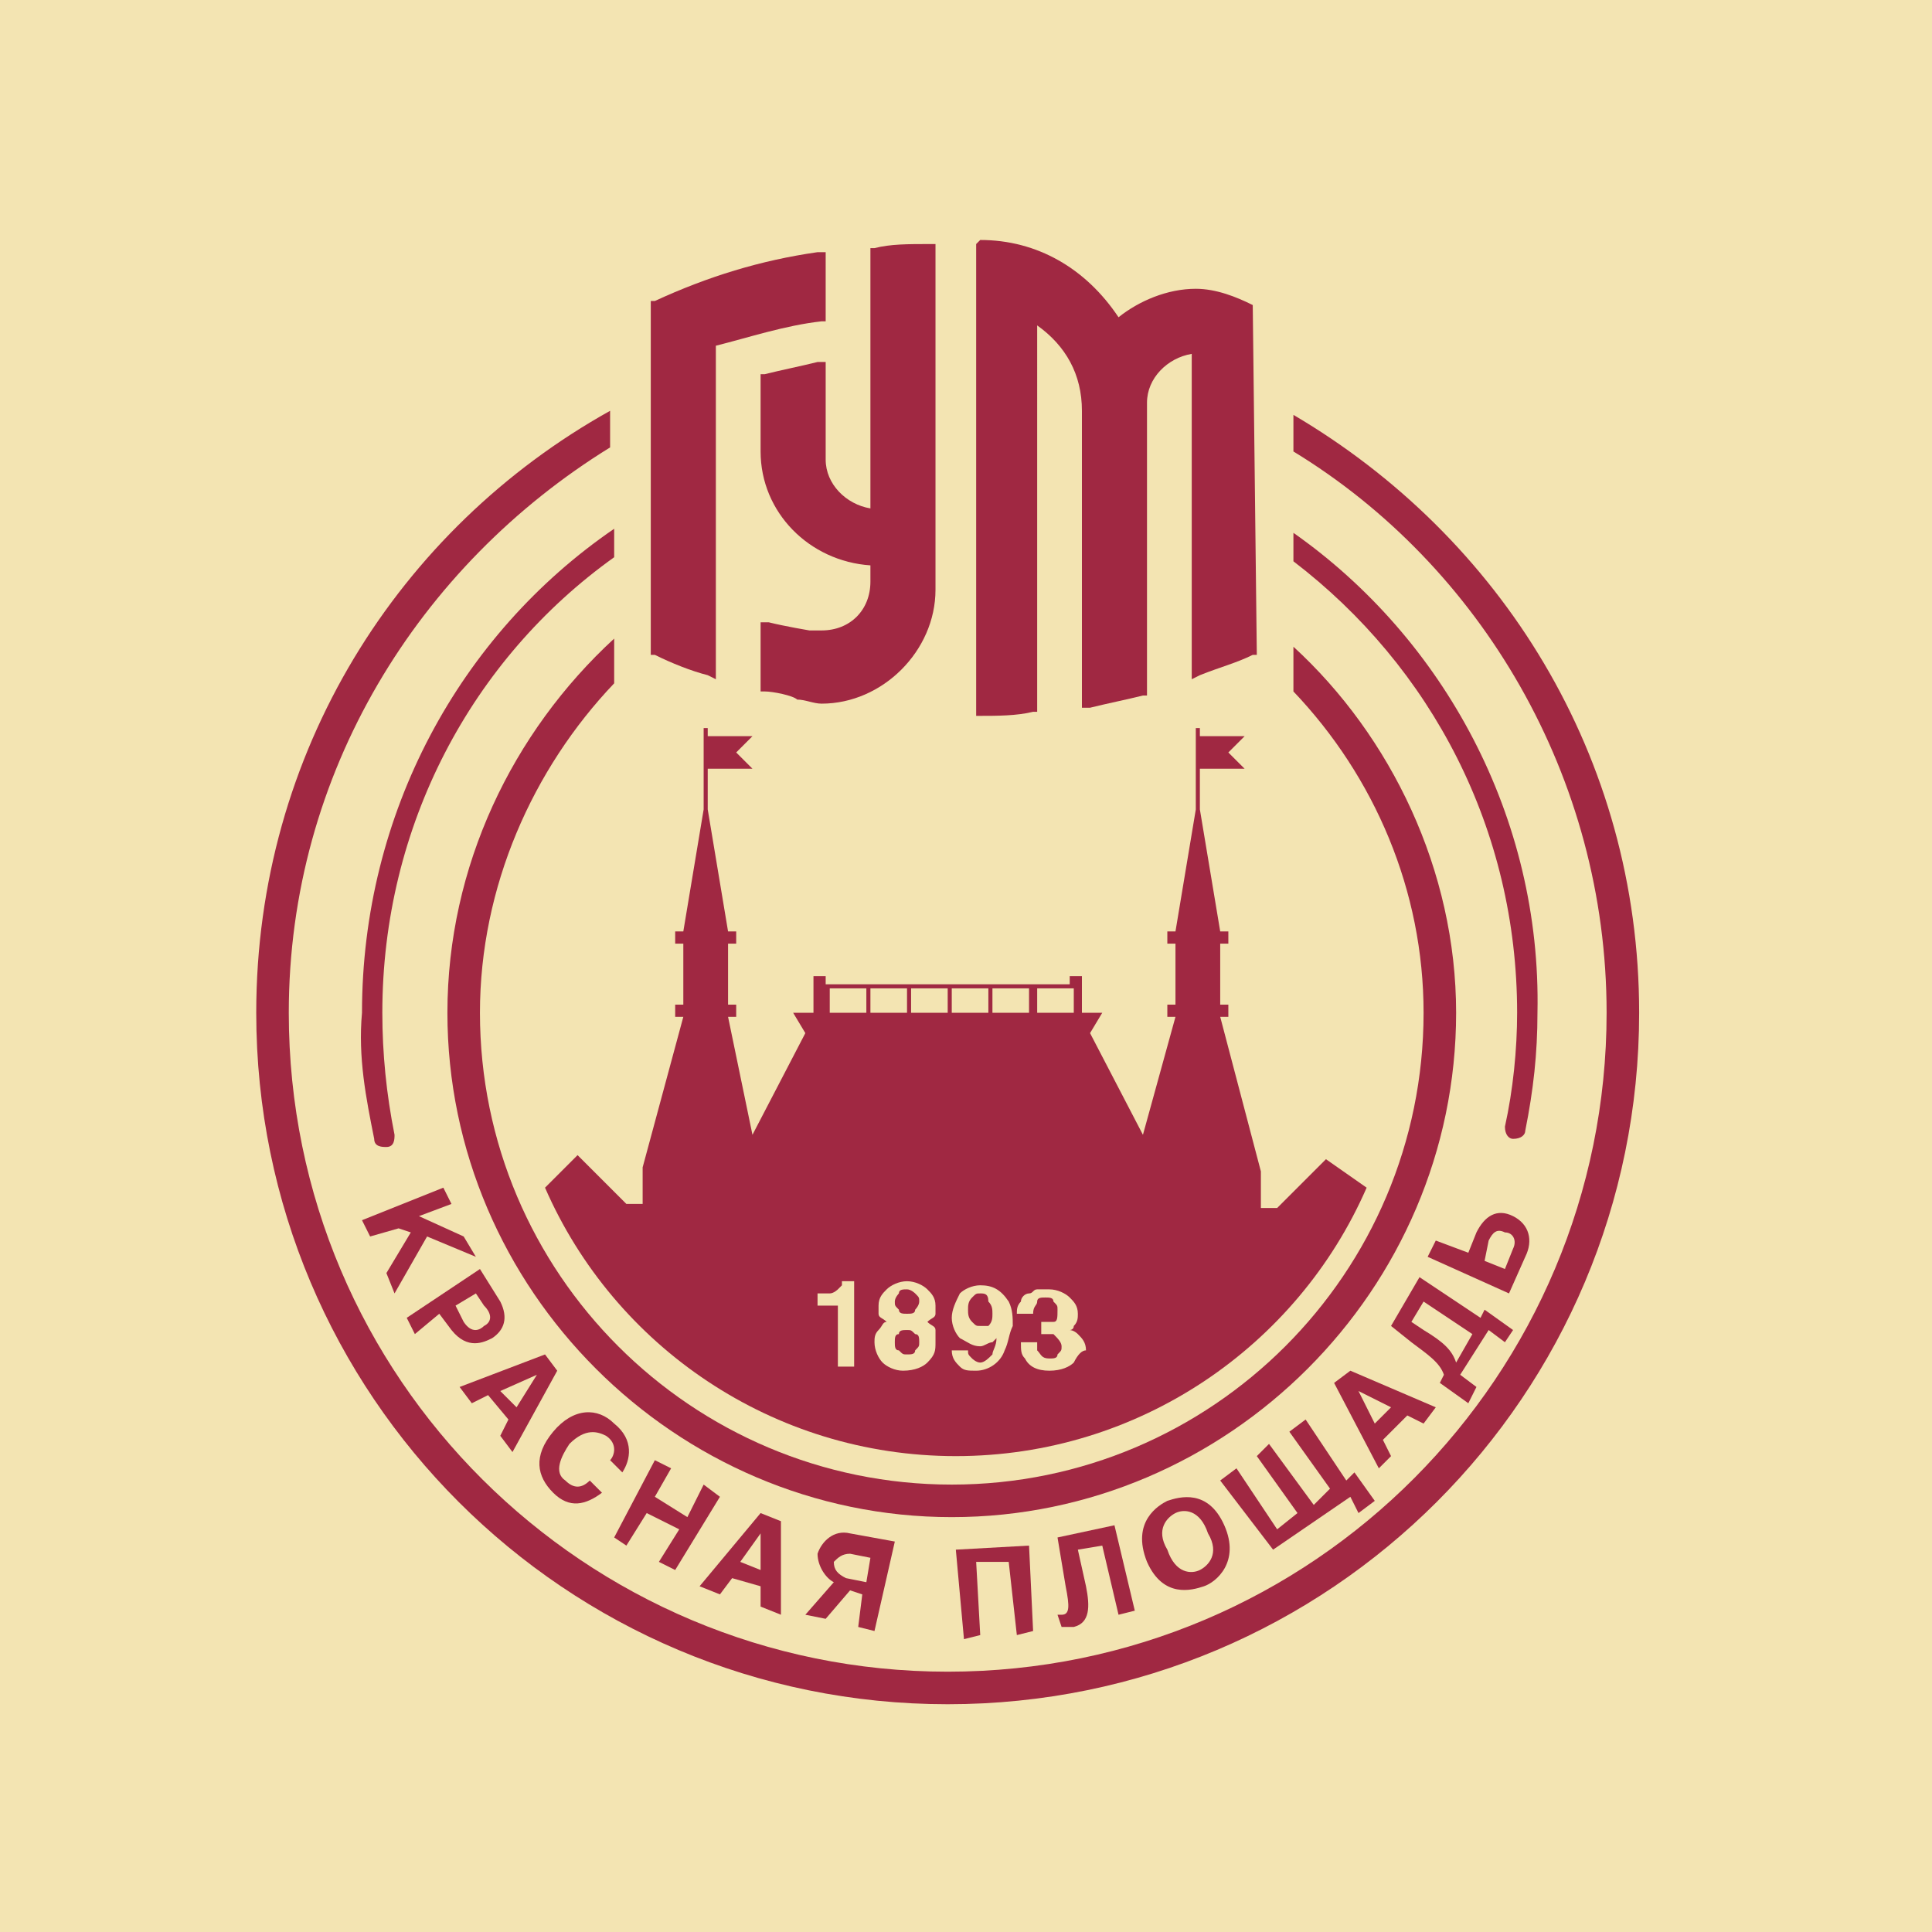 <?xml version="1.0" encoding="utf-8"?>
<!-- Generator: Adobe Illustrator 17.1.0, SVG Export Plug-In . SVG Version: 6.00 Build 0)  -->
<!DOCTYPE svg PUBLIC "-//W3C//DTD SVG 1.1//EN" "http://www.w3.org/Graphics/SVG/1.1/DTD/svg11.dtd">
<svg version="1.1" id="Layer_1" xmlns="http://www.w3.org/2000/svg" xmlns:xlink="http://www.w3.org/1999/xlink" x="0px" y="0px"
	 viewBox="0 0 47.5 47.5" enable-background="new 0 0 47.5 47.5" xml:space="preserve">
<rect x="0" y="0" fill="#F3E4B2" width="47.5" height="47.5"/>
<g>
	<defs>
		<rect id="SVGID_1_" y="0" width="47.5" height="47.5"/>
	</defs>
	<clipPath id="SVGID_2_">
		<use xlink:href="#SVGID_1_"  overflow="visible"/>
	</clipPath>
	<path clip-path="url(#SVGID_2_)" fill="#F3E4B2" d="M32.3,9.2l0-2c0,0-3.3-2.8-9-2.8c-5.7,0-8.8,2.4-8.8,2.4v2.2
		c-5.5,3.1-9.2,9-9.2,15.8c0,10,8.1,18.1,18.1,18.1c10,0,18.1-8.1,18.1-18.1C41.4,18.2,37.8,12.4,32.3,9.2"/>
	<path clip-path="url(#SVGID_2_)" fill="#A02842" d="M31.8,10.2v0.9c4.6,2.8,7.7,8,7.7,13.8c0,8.9-7.2,16.2-16.2,16.2
		c-8.9,0-16.2-7.2-16.2-16.2c0-5.9,3.2-11,7.9-13.9v-0.9c-5.2,2.9-8.7,8.4-8.7,14.8c0,9.4,7.6,17,17,17c9.4,0,17-7.6,17-17
		C40.3,18.6,36.9,13.2,31.8,10.2"/>
	<path clip-path="url(#SVGID_2_)" fill="#A02842" d="M15.1,13.7V13c-3.8,2.6-6.2,7-6.2,11.9C8.8,26,9,27,9.2,28
		c0,0.2,0.2,0.2,0.3,0.2c0.2,0,0.2-0.2,0.2-0.3c-0.2-1-0.3-2-0.3-3C9.4,20.3,11.6,16.2,15.1,13.7"/>
	<path clip-path="url(#SVGID_2_)" fill="#A02842" d="M31.8,13.1l0,0.7c3.4,2.6,5.5,6.6,5.5,11.1c0,0.9-0.1,1.9-0.3,2.8
		c0,0.2,0.1,0.3,0.2,0.3c0.2,0,0.3-0.1,0.3-0.2c0.2-1,0.3-1.9,0.3-2.9C37.9,20.1,35.5,15.7,31.8,13.1"/>
	<path clip-path="url(#SVGID_2_)" fill="#A02842" d="M31.8,15.9V17c2,2.1,3.2,4.9,3.2,7.9c0,6.4-5.2,11.6-11.6,11.6
		c-6.4,0-11.6-5.2-11.6-11.6c0-3.1,1.3-6,3.3-8.1v-1.1C12.6,18,11,21.3,11,24.9c0,6.8,5.6,12.4,12.4,12.4c6.8,0,12.4-5.6,12.4-12.4
		C35.8,21.4,34.2,18.1,31.8,15.9"/>
	<polygon clip-path="url(#SVGID_2_)" fill="#A02842" points="10.3,29.9 11.4,30.4 11.7,30.9 10.5,30.4 9.7,31.8 9.5,31.3 10.1,30.3 
		9.8,30.2 9.1,30.4 8.9,30 10.9,29.2 11.1,29.6 	"/>
	<path clip-path="url(#SVGID_2_)" fill="#A02842" d="M11.2,32.1l0.2,0.4c0.2,0.3,0.4,0.2,0.5,0.1c0.2-0.1,0.2-0.3,0-0.5l-0.2-0.3
		L11.2,32.1 M10.2,32.8L10,32.4l1.8-1.2l0.5,0.8c0.2,0.4,0.1,0.7-0.2,0.9c-0.2,0.1-0.6,0.3-1-0.2l-0.3-0.4L10.2,32.8z"/>
	<path clip-path="url(#SVGID_2_)" fill="#A02842" d="M12.3,34.2l0.4,0.4l0.5-0.8l0,0L12.3,34.2z M13.7,33.7l-1.1,2l-0.3-0.4l0.2-0.4
		l-0.5-0.6l-0.4,0.2l-0.3-0.4l2.1-0.8L13.7,33.7z"/>
	<path clip-path="url(#SVGID_2_)" fill="#A02842" d="M15,35.9c0.1-0.1,0.2-0.4-0.1-0.6c-0.2-0.1-0.5-0.2-0.9,0.2
		c-0.2,0.3-0.4,0.7-0.1,0.9c0.2,0.2,0.4,0.2,0.6,0l0.3,0.3c-0.4,0.3-0.8,0.4-1.2,0c-0.4-0.4-0.5-0.9,0-1.5c0.5-0.6,1.1-0.6,1.5-0.2
		c0.5,0.4,0.4,0.9,0.2,1.2L15,35.9"/>
	<polygon clip-path="url(#SVGID_2_)" fill="#A02842" points="16.1,36.8 16.9,37.3 17.3,36.5 17.7,36.8 16.6,38.6 16.2,38.4 
		16.7,37.6 15.9,37.2 15.4,38 15.1,37.8 16.1,35.9 16.5,36.1 	"/>
	<path clip-path="url(#SVGID_2_)" fill="#A02842" d="M18.2,38.4l0.5,0.2l0-0.9l0,0L18.2,38.4z M19.2,37.4l0,2.3l-0.5-0.2l0-0.5
		L18,38.8l-0.3,0.4L17.2,39l1.5-1.8L19.2,37.4z"/>
	<path clip-path="url(#SVGID_2_)" fill="#A02842" d="M21.4,38.3l-0.5-0.1c-0.2,0-0.3,0.1-0.4,0.2c0,0.2,0.1,0.3,0.3,0.4l0.5,0.1
		L21.4,38.3 M21.5,40.1l-0.4-0.1l0.1-0.8l-0.3-0.1l-0.6,0.7l-0.5-0.1l0.7-0.8c-0.2-0.1-0.4-0.4-0.4-0.7c0.1-0.3,0.4-0.6,0.8-0.5
		l1.1,0.2L21.5,40.1z"/>
	<polygon clip-path="url(#SVGID_2_)" fill="#A02842" points="25.3,38 25.4,40.1 25,40.2 24.8,38.4 24,38.4 24.1,40.2 23.7,40.3 
		23.5,38.1 	"/>
	<path clip-path="url(#SVGID_2_)" fill="#A02842" d="M27.4,37.5l0.5,2.1l-0.4,0.1l-0.4-1.7l-0.6,0.1l0.2,0.9c0.1,0.5,0.1,0.9-0.3,1
		c-0.1,0-0.2,0-0.3,0L26,39.7c0,0,0.1,0,0.1,0c0.2,0,0.2-0.2,0.1-0.7L26,37.8L27.4,37.5"/>
	<path clip-path="url(#SVGID_2_)" fill="#A02842" d="M29.5,38.6c0.2-0.1,0.5-0.4,0.2-0.9c-0.2-0.6-0.6-0.6-0.8-0.5
		c-0.2,0.1-0.5,0.4-0.2,0.9C28.9,38.7,29.3,38.7,29.5,38.6 M28.7,36.9c0.3-0.1,1-0.3,1.4,0.6s-0.2,1.4-0.5,1.5
		c-0.3,0.1-1,0.3-1.4-0.6C27.8,37.4,28.5,37,28.7,36.9"/>
	<polygon clip-path="url(#SVGID_2_)" fill="#A02842" points="31.4,37.6 31.9,37.2 30.9,35.8 31.2,35.5 32.3,37 32.7,36.6 31.7,35.2 
		32.1,34.9 33.1,36.4 33.3,36.2 33.8,36.9 33.4,37.2 33.2,36.8 31.3,38.1 30,36.4 30.4,36.1 	"/>
	<path clip-path="url(#SVGID_2_)" fill="#A02842" d="M33.8,35l0.4-0.4l-0.8-0.4l0,0L33.8,35z M33.2,33.7l2.1,0.9L35,35l-0.4-0.2
		L34,35.4l0.2,0.4l-0.3,0.3l-1.1-2.1L33.2,33.7z"/>
	<path clip-path="url(#SVGID_2_)" fill="#A02842" d="M36.2,32.8L35,32l-0.3,0.5l0.3,0.2c0.5,0.3,0.7,0.5,0.8,0.8L36.2,32.8
		 M34.9,31.4l1.5,1l0.1-0.2l0.7,0.5L37,33l-0.4-0.3l-0.7,1.1l0.4,0.3l-0.2,0.4L35.4,34l0.1-0.2c-0.1-0.3-0.4-0.5-0.8-0.8l-0.5-0.4
		L34.9,31.4z"/>
	<path clip-path="url(#SVGID_2_)" fill="#A02842" d="M37,31.2l0.2-0.5c0.1-0.2,0-0.4-0.2-0.4c-0.2-0.1-0.3,0-0.4,0.2L36.5,31
		L37,31.2 M36.1,30.8l0.2-0.5c0.2-0.4,0.5-0.6,0.9-0.4c0.4,0.2,0.5,0.6,0.3,1l-0.4,0.9l-2-0.9l0.2-0.4L36.1,30.8z"/>
	<path clip-path="url(#SVGID_2_)" fill="#A02842" d="M26.4,33.5c-0.1,0.1-0.3,0.2-0.6,0.2c-0.3,0-0.5-0.1-0.6-0.3
		c-0.1-0.1-0.1-0.2-0.1-0.4h0.4c0,0.1,0,0.2,0,0.2c0.1,0.1,0.1,0.2,0.3,0.2c0.1,0,0.2,0,0.2-0.1c0.1-0.1,0.1-0.1,0.1-0.2
		c0-0.1-0.1-0.2-0.2-0.3c-0.1,0-0.2,0-0.3,0v-0.3c0.1,0,0.2,0,0.3,0c0.1,0,0.1-0.1,0.1-0.3c0-0.1,0-0.1-0.1-0.2
		c0-0.1-0.1-0.1-0.2-0.1c-0.1,0-0.2,0-0.2,0.1c0,0.1-0.1,0.1-0.1,0.3l-0.4,0c0-0.1,0-0.2,0.1-0.3c0-0.1,0.1-0.2,0.2-0.2
		c0.1,0,0.1-0.1,0.2-0.1c0.1,0,0.2,0,0.3,0c0.2,0,0.4,0.1,0.5,0.2c0.1,0.1,0.2,0.2,0.2,0.4c0,0.1,0,0.2-0.1,0.3
		c0,0.1-0.1,0.1-0.1,0.1c0,0,0.1,0,0.2,0.1c0.1,0.1,0.2,0.2,0.2,0.4C26.6,33.2,26.5,33.3,26.4,33.5 M24.7,33.2
		c-0.1,0.3-0.4,0.5-0.7,0.5c-0.2,0-0.3,0-0.4-0.1c-0.1-0.1-0.2-0.2-0.2-0.4h0.4c0,0.1,0,0.1,0.1,0.2c0,0,0.1,0.1,0.2,0.1
		c0.1,0,0.2-0.1,0.3-0.2c0-0.1,0.1-0.2,0.1-0.4c0,0-0.1,0.1-0.1,0.1c-0.1,0-0.2,0.1-0.3,0.1c-0.2,0-0.3-0.1-0.5-0.2
		c-0.1-0.1-0.2-0.3-0.2-0.5c0-0.2,0.1-0.4,0.2-0.6c0.1-0.1,0.3-0.2,0.5-0.2c0.3,0,0.5,0.1,0.7,0.4c0.1,0.2,0.1,0.4,0.1,0.6
		C24.8,32.8,24.8,33,24.7,33.2 M22.4,24.3h0.9v0.6h-0.9V24.3z M22.8,33.5c-0.1,0.1-0.3,0.2-0.6,0.2c-0.2,0-0.4-0.1-0.5-0.2
		c-0.1-0.1-0.2-0.3-0.2-0.5c0-0.1,0-0.2,0.1-0.3c0.1-0.1,0.1-0.2,0.2-0.2c-0.1-0.1-0.2-0.1-0.2-0.2c0-0.1,0-0.2,0-0.2
		c0-0.2,0.1-0.3,0.2-0.4c0.1-0.1,0.3-0.2,0.5-0.2c0.2,0,0.4,0.1,0.5,0.2c0.1,0.1,0.2,0.2,0.2,0.4c0,0.1,0,0.1,0,0.2
		c0,0.1-0.1,0.1-0.2,0.2c0.1,0.1,0.2,0.1,0.2,0.2C23,32.8,23,32.9,23,33C23,33.2,23,33.3,22.8,33.5 M21.4,24.9v-0.6l0.9,0v0.6
		L21.4,24.9z M20.4,24.9v-0.6h0.9v0.6L20.4,24.9z M21,33.6l-0.4,0v-1.5h-0.5l0-0.3c0.1,0,0.2,0,0.3,0c0.1,0,0.2-0.1,0.2-0.1
		c0,0,0.1-0.1,0.1-0.1c0,0,0-0.1,0-0.1H21V33.6z M23.4,24.9v-0.6l0.9,0v0.6L23.4,24.9z M24.4,24.3h0.9v0.6h-0.9V24.3z M25.5,24.9
		v-0.6h0.9v0.6L25.5,24.9z M32.6,28.5l-1.2,1.2H31v-0.9L30,25v0h0.2v-0.3H30v-1.5h0.2v-0.3l-0.2,0l-0.5-3v-1h1.1l-0.4-0.4l0.4-0.4
		l-1.1,0v-0.2l-0.1,0v0.2h0v0.8l0,0l0,1l-0.5,3l-0.2,0v0.3l0.2,0l0,1.5l-0.2,0v0.3l0.2,0l0,0l-0.8,2.9l-1.3-2.5l0.3-0.5l-0.5,0V24
		h-0.3l0,0.2l-6,0V24l-0.3,0v0.9l-0.5,0l0.3,0.5l-1.3,2.5L17.9,25v0l0.2,0v-0.3h-0.2v-1.5l0.2,0v-0.3l-0.2,0l-0.5-3v-1h1.1l-0.4-0.4
		l0.4-0.4h-1.1v-0.2l-0.1,0v2l-0.5,3l-0.2,0v0.3l0.2,0v1.5l-0.2,0v0.3l0.2,0v0l-1,3.7v0.9h-0.4l-1.2-1.2l-0.8,0.8
		c1.7,3.9,5.6,6.6,10.1,6.6c4.5,0,8.4-2.7,10.1-6.6L32.6,28.5z"/>
	<path clip-path="url(#SVGID_2_)" fill="#A02842" d="M24.1,31.8c-0.1,0-0.1,0-0.2,0.1c-0.1,0.1-0.1,0.2-0.1,0.3c0,0.1,0,0.2,0.1,0.3
		c0.1,0.1,0.1,0.1,0.2,0.1c0.1,0,0.1,0,0.2,0c0.1-0.1,0.1-0.2,0.1-0.3c0-0.1,0-0.2-0.1-0.3C24.3,31.8,24.2,31.8,24.1,31.8"/>
	<path clip-path="url(#SVGID_2_)" fill="#A02842" d="M22.3,32.3c0.1,0,0.2,0,0.2-0.1c0,0,0.1-0.1,0.1-0.2c0-0.1,0-0.1-0.1-0.2
		c0,0-0.1-0.1-0.2-0.1c-0.1,0-0.2,0-0.2,0.1c0,0-0.1,0.1-0.1,0.2c0,0.1,0,0.1,0.1,0.2C22.1,32.3,22.2,32.3,22.3,32.3"/>
	<path clip-path="url(#SVGID_2_)" fill="#A02842" d="M22.3,32.7c-0.1,0-0.2,0-0.2,0.1C22,32.8,22,32.9,22,33c0,0.1,0,0.2,0.1,0.2
		c0.1,0.1,0.1,0.1,0.2,0.1c0.1,0,0.2,0,0.2-0.1c0.1-0.1,0.1-0.1,0.1-0.2c0-0.1,0-0.2-0.1-0.2C22.4,32.7,22.4,32.7,22.3,32.7"/>
	<path clip-path="url(#SVGID_2_)" fill="#A02842" d="M20.2,7.9l0.1,0V6.2l-0.2,0c-1.4,0.2-2.7,0.6-4,1.2l-0.1,0v8.7l0.1,0
		c0.4,0.2,0.9,0.4,1.3,0.5l0.2,0.1c0,0,0-8,0-8.2C18.4,8.3,19.3,8,20.2,7.9"/>
	<path clip-path="url(#SVGID_2_)" fill="#A02842" d="M21.5,6.1l-0.1,0v6.4c-0.6-0.1-1.1-0.6-1.1-1.2V8.9l-0.2,0
		c-0.4,0.1-0.9,0.2-1.3,0.3l-0.1,0l0,1.9c0,1.5,1.2,2.7,2.7,2.8v0.4c0,0.7-0.5,1.2-1.2,1.2c-0.1,0-0.2,0-0.3,0c0,0-0.6-0.1-1-0.2
		l-0.2,0l0,1.7l0.1,0c0.2,0,0.7,0.1,0.8,0.2c0.2,0,0.4,0.1,0.6,0.1c1.5,0,2.8-1.3,2.8-2.8V6l-0.1,0C22.3,6,21.9,6,21.5,6.1"/>
	<path clip-path="url(#SVGID_2_)" fill="#A02842" d="M30.8,7.5c-0.4-0.2-0.9-0.4-1.4-0.4c-0.7,0-1.4,0.3-1.9,0.7
		c-0.8-1.2-2-1.9-3.4-1.9L24,6v11.6l0.1,0c0.4,0,0.9,0,1.3-0.1l0.1,0V8c0.7,0.5,1.1,1.2,1.1,2.1v7.3l0.2,0c0.4-0.1,0.9-0.2,1.3-0.3
		l0.1,0V9.9c0-0.6,0.5-1.1,1.1-1.2v8l0.2-0.1c0.5-0.2,0.9-0.3,1.3-0.5l0.1,0L30.8,7.5L30.8,7.5"/>
</g>
</svg>
